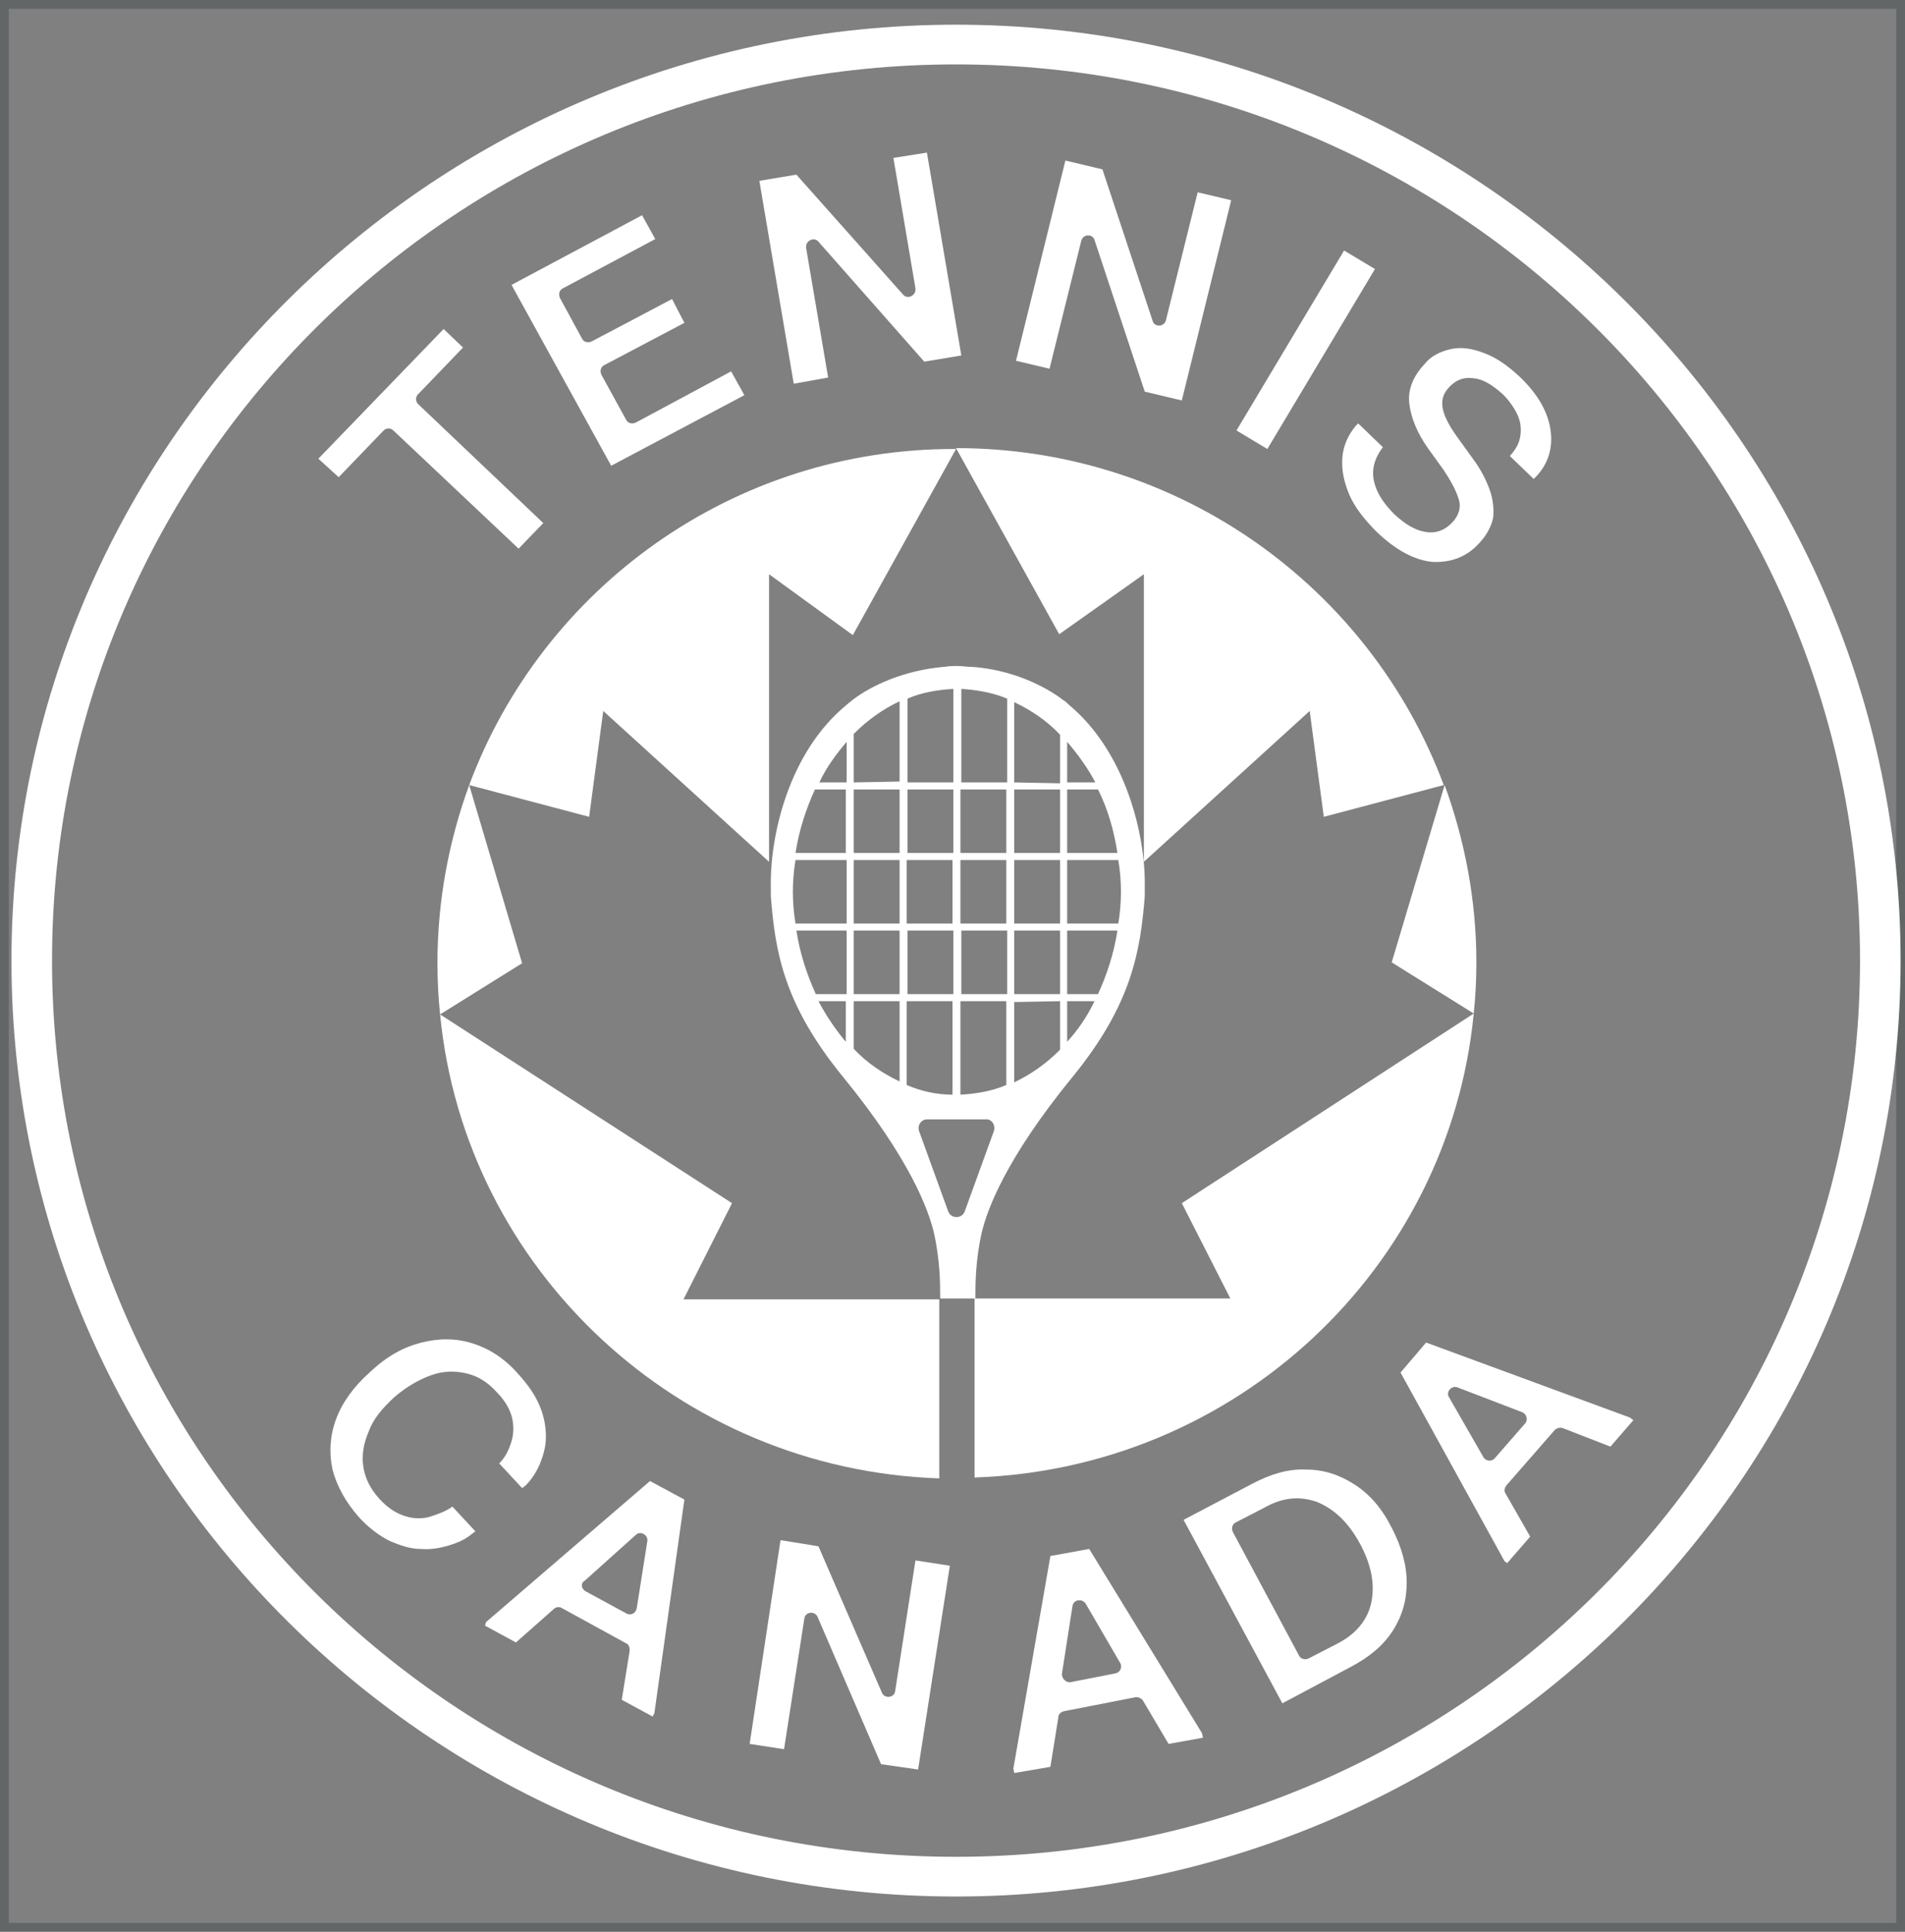 <svg width="216" height="219" viewBox="0 0 216 219" fill="none" xmlns="http://www.w3.org/2000/svg">
<rect x="0" y="0" width="216" height="219" fill="#808080" stroke="none"/>
<rect x="0.5" y="0.5" width="215" height="218" stroke="#21282C" stroke-opacity="0.3"/>
<path d="M163.8 89L157.8 109.1L167.1 114.9C167.3 113 167.4 111.1 167.4 109.1C167.4 102.1 166.1 95.3 163.8 89Z" fill="white"/>
<path d="M129.7 65.1V97.7L148.5 80.6L150.1 92.6L163.7 89C155.4 66.7 133.8 50.8 108.4 50.8L120.1 71.9L129.7 65.1Z" fill="white"/>
<path d="M53.2 89C50.9 95.3 49.6 102.1 49.6 109.2C49.6 111.1 49.7 113.1 49.9 115L59.2 109.2L53.2 89Z" fill="white"/>
<path d="M53.2 89L66.8 92.6L68.4 80.6L87.2 97.7V65.1L96.7 72L108.4 50.9C83.1 50.8 61.5 66.7 53.2 89Z" fill="white"/>
<path d="M83 136.4L49.9 115C52.7 143.9 76.9 166.6 106.5 167.6V147.3H77.5L83 136.4Z" fill="white"/>
<path d="M139.5 147.2H110.5V167.5C140.2 166.5 164.3 143.8 167.1 114.9L134 136.4L139.5 147.2Z" fill="white"/>
<path d="M121.2 79.9C121 79.7 120.8 79.5 120.6 79.4C118.4 77.7 114.6 75.9 110.2 75.6H110.1C109.6 75.6 109.1 75.5 108.6 75.5C108.1 75.5 107.6 75.5 107.1 75.6H107C102.5 76 98.8 77.7 96.6 79.4C96.4 79.6 96.2 79.7 96 79.9C89.4 85.3 87.3 94.8 87.4 100.5C87.4 100.9 87.4 101.3 87.4 101.6C87.9 108 88.9 113.9 95.6 122.1C103.2 131.4 105.3 137.2 105.9 139.8C106.6 142.9 106.6 145.7 106.6 146.7V147.2H110.6V146.7C110.6 145.7 110.6 142.9 111.3 139.8C111.9 137.2 114 131.4 121.6 122.1C128.3 113.9 129.3 107.9 129.8 101.6C129.8 101.3 129.8 100.9 129.8 100.5C129.9 94.8 127.7 85.3 121.2 79.9ZM127.1 101.1C127.1 102.3 127 103.5 126.8 104.7H121V97.5H126.8C127 98.7 127.1 99.9 127.1 101.1ZM89.9 101.1C89.9 99.9 90 98.7 90.2 97.5H96V104.7H90.2C90 103.5 89.9 102.3 89.9 101.1ZM90.2 96.7C90.6 94.1 91.4 91.7 92.4 89.5H95.9V96.7H90.2ZM96 105.5V112.7H92.5C91.5 110.5 90.7 108.1 90.3 105.5H96ZM108.9 97.5H114.1V104.7H108.9V97.5ZM114.2 112.7H109V105.5H114.2V112.7ZM108.9 89.5H114.1V96.7H108.9V89.5ZM108.1 112.7H102.9V105.5H108.1V112.7ZM102.8 97.5H108V104.7H102.8V97.5ZM108.1 96.7H102.9V89.5H108.1V96.7ZM96.8 97.5H102V104.7H96.8V97.5ZM102 112.7H96.8V105.5H102V112.7ZM96.8 89.5H102V96.7H96.8V89.5ZM96.8 88.7V83.2C98.4 81.6 100.1 80.4 102 79.5V88.6L96.8 88.7ZM96.8 113.5H102V122.6C100.1 121.7 98.3 120.5 96.8 118.9V113.5ZM102.8 113.5H108V124.1C106.2 124.1 104.4 123.7 102.8 123V113.5ZM108.9 113.5H114.1V123C112.5 123.7 110.7 124 108.9 124.1V113.5ZM115 97.5H120.2V104.7H115V97.5ZM120.2 112.7H115V105.5H120.2V112.7ZM115 89.5H120.2V96.7H115V89.5ZM115 88.7V79.6C116.9 80.5 118.7 81.7 120.2 83.3V88.8L115 88.7ZM120.2 113.5V119C118.6 120.6 116.9 121.8 115 122.7V113.6L120.2 113.5ZM121 89.5H124.5C125.6 91.7 126.3 94.1 126.7 96.7H121V89.5ZM121 105.5H126.7C126.3 108.1 125.5 110.5 124.5 112.7H121V105.5ZM124.2 88.7H121V84.1C122.2 85.5 123.3 87 124.2 88.7ZM114.2 79.2V88.7H109V78.1C110.7 78.2 112.5 78.5 114.2 79.2ZM108.1 78.1V88.7H102.9V79.2C104.5 78.5 106.3 78.2 108.1 78.1ZM96 84.1V88.7H92.9C93.7 87 94.8 85.5 96 84.1ZM92.8 113.5H95.9V118.1C94.8 116.8 93.7 115.2 92.8 113.5ZM112.7 128.2L109.4 137.3C109.1 138.2 107.8 138.2 107.5 137.3L104.2 128.2C104 127.5 104.5 126.9 105.1 126.9H111.7C112.4 126.8 112.9 127.5 112.7 128.2ZM121 118.1V113.5H124.1C123.3 115.2 122.2 116.8 121 118.1Z" fill="white"/>
<path d="M47.8 152.2C49.8 151.7 51.7 151.7 53.6 152.3C55.5 152.9 57.2 154 58.7 155.7C59.9 157 60.7 158.2 61.2 159.4C61.7 160.6 61.9 161.8 61.9 162.9C61.9 164 61.6 165 61.2 166C60.8 166.9 60.3 167.7 59.6 168.4L59.2 168.7L56.6 165.9C57.2 165.3 57.6 164.6 57.9 163.7C58.2 162.9 58.3 161.9 58.1 160.9C57.9 159.9 57.3 158.8 56.3 157.8C55.3 156.7 54.2 156 52.9 155.7C51.6 155.4 50.3 155.4 48.9 155.9C47.5 156.4 46.1 157.2 44.7 158.4C43.3 159.7 42.3 160.9 41.8 162.3C41.2 163.7 41 165 41.2 166.3C41.4 167.6 42 168.8 43 169.9C44 171 45 171.6 46 171.9C47 172.2 48 172.2 48.9 171.9C49.8 171.6 50.6 171.3 51.3 170.8L53.9 173.6L53.5 173.9C52.8 174.5 51.9 174.9 50.9 175.2C49.9 175.5 48.8 175.7 47.7 175.6C46.5 175.6 45.4 175.2 44.2 174.7C43 174.1 41.8 173.2 40.7 172C39.2 170.3 38.2 168.5 37.7 166.6C37.3 164.7 37.4 162.8 38.1 160.9C38.8 159 40.1 157.2 41.9 155.6C43.9 153.7 45.8 152.7 47.8 152.2Z" fill="white"/>
<path d="M55.1 183.9L73.7 167.9L77.6 170L74.2 194.2L74 194.6L70.5 192.7L71.4 187.1C71.4 186.8 71.3 186.4 71 186.3L63.7 182.3C63.4 182.1 63 182.2 62.8 182.4L58.5 186.2L55 184.3L55.1 183.9ZM66.4 180.4L71 182.9C71.5 183.2 72.1 182.9 72.2 182.3L73.4 174.7C73.5 174 72.6 173.5 72.1 174L66.3 179.2C65.8 179.5 65.9 180.1 66.4 180.4Z" fill="white"/>
<path d="M99.9 200L104.1 200.6L107.7 177.5L103.8 176.9L101.5 191.7C101.4 192.5 100.3 192.6 100 191.9L92.8 175.3L88.5 174.6L85 197.7L88.9 198.3L91.2 183.5C91.3 182.7 92.4 182.6 92.7 183.3L99.9 200Z" fill="white"/>
<path d="M114.9 200.5L119.1 176.4L123.5 175.6L136.3 196.5L136.4 197L132.5 197.7L129.6 192.8C129.4 192.5 129.1 192.4 128.8 192.4L120.6 194C120.3 194.1 120 194.3 120 194.7L119.1 200.3L115 201L114.9 200.5ZM121.4 190.7L126.5 189.7C127 189.6 127.3 189 127 188.5L123.1 181.8C122.7 181.2 121.7 181.3 121.6 182.1L120.4 189.8C120.4 190.3 120.9 190.8 121.4 190.7Z" fill="white"/>
<path d="M142 168.2C144.1 167.1 146.1 166.5 148.1 166.6C150.1 166.6 151.9 167.2 153.6 168.3C155.3 169.4 156.7 171 157.8 173.2C158.9 175.3 159.5 177.4 159.5 179.4C159.5 181.4 159 183.2 157.9 184.9C156.8 186.6 155.2 187.9 153.1 189L145.4 193.1L134.2 172.3L142 168.2ZM147.3 187.7C147.5 188.1 148 188.2 148.4 188L151.7 186.3C153.8 185.2 155.1 183.6 155.5 181.6C155.9 179.6 155.5 177.4 154.2 175C152.9 172.6 151.3 171.1 149.4 170.3C147.5 169.6 145.5 169.7 143.4 170.9L140.1 172.6C139.7 172.8 139.6 173.3 139.8 173.7L147.3 187.7Z" fill="white"/>
<path d="M170.6 177L158.8 155.6L161.7 152.2L184.8 160.7L185.2 161L182.6 164L177.2 161.9C176.9 161.8 176.5 161.9 176.3 162.1L170.8 168.4C170.6 168.7 170.5 169 170.7 169.3L173.5 174.2L170.9 177.2L170.6 177ZM169.5 165.3L172.9 161.4C173.3 161 173.1 160.3 172.6 160.1L165.3 157.3C164.6 157 163.9 157.8 164.3 158.4L168.2 165.2C168.5 165.7 169.2 165.7 169.5 165.3Z" fill="white"/>
<path d="M50.3 37.3L52.5 39.4L47.4 44.7C47.1 45 47.1 45.5 47.4 45.8L61.6 59.3L58.8 62.2L44.6 48.8C44.3 48.5 43.8 48.5 43.5 48.8L38.4 54.1L36.1 52L50.3 37.3Z" fill="white"/>
<path d="M72.8 24.4L74.3 27.1L63.8 32.7C63.4 32.9 63.3 33.4 63.5 33.8L66 38.4C66.2 38.8 66.7 38.9 67.1 38.7L76.2 33.9L77.6 36.6L68.5 41.4C68.1 41.6 68 42.1 68.2 42.5L71 47.6C71.2 48 71.7 48.1 72.1 47.9L82.9 42.1L84.4 44.8L69.3 52.8L58 32.3L72.8 24.4Z" fill="white"/>
<path d="M101.3 17.9L105.1 17.3L109 40.3L104.8 41L92.8 27.4C92.3 26.8 91.3 27.3 91.4 28.1L93.9 42.8L90 43.5L86.1 20.5L90.3 19.8L102.4 33.4C102.9 34 103.9 33.5 103.8 32.7L101.3 17.9Z" fill="white"/>
<path d="M125 19.2L120.8 18.2L115.2 40.9L119 41.8L122.6 27.3C122.8 26.5 123.9 26.5 124.1 27.2L129.8 44.4L134 45.4L139.6 22.7L135.8 21.8L132.2 36.3C132 37.1 130.9 37.1 130.7 36.4L125 19.2Z" fill="white"/>
<path d="M152.4 28.4L140.2 48.8L143.7 50.9L155.9 30.5L152.4 28.4Z" fill="white"/>
<path d="M164.4 39.6C165.6 39.3 166.9 39.5 168.2 40C169.6 40.5 170.9 41.4 172.3 42.7C174.4 44.7 175.5 46.7 175.8 48.7C176.1 50.7 175.6 52.5 174.2 54L173.9 54.3L171.2 51.7C171.9 50.9 172.3 50.2 172.4 49.3C172.5 48.5 172.4 47.7 172 46.9C171.6 46.1 171.1 45.4 170.4 44.7C169.3 43.7 168.2 43 167.2 42.9C166.1 42.7 165.2 43 164.4 43.8C163.6 44.6 163.4 45.4 163.6 46.4C163.8 47.3 164.4 48.4 165.2 49.5L167 52C167.9 53.2 168.5 54.4 168.9 55.5C169.3 56.6 169.4 57.7 169.3 58.7C169.1 59.7 168.5 60.8 167.6 61.7C166.2 63.2 164.4 63.8 162.4 63.7C160.4 63.5 158.3 62.4 156.1 60.3C154.7 58.9 153.6 57.5 153 56.1C152.4 54.7 152.1 53.3 152.2 51.9C152.3 50.6 152.8 49.4 153.7 48.3L154 48L156.8 50.7C155.8 52 155.5 53.3 155.8 54.6C156.1 55.9 156.9 57.1 158.1 58.3C159.3 59.4 160.4 60.1 161.6 60.3C162.7 60.5 163.7 60.2 164.6 59.3C165.4 58.5 165.7 57.5 165.4 56.6C165.1 55.6 164.5 54.5 163.7 53.3L161.9 50.8C160.7 49.1 160 47.4 159.8 45.8C159.6 44.2 160.2 42.7 161.5 41.3C162.2 40.4 163.2 39.9 164.4 39.6Z" fill="white"/>
<path d="M108.4 7.3C165 7.3 210.9 52.8 210.9 108.9C210.9 165 165 210.5 108.4 210.5C51.8 210.5 5.9 165 5.9 108.9C5.9 52.8 51.8 7.3 108.4 7.3ZM108.4 2.8C49.4 2.8 1.3 50.4 1.3 108.9C1.3 167.4 49.3 215 108.4 215C167.4 215 215.5 167.4 215.5 108.9C215.5 50.4 167.4 2.8 108.4 2.8Z" fill="white"/>
</svg>
